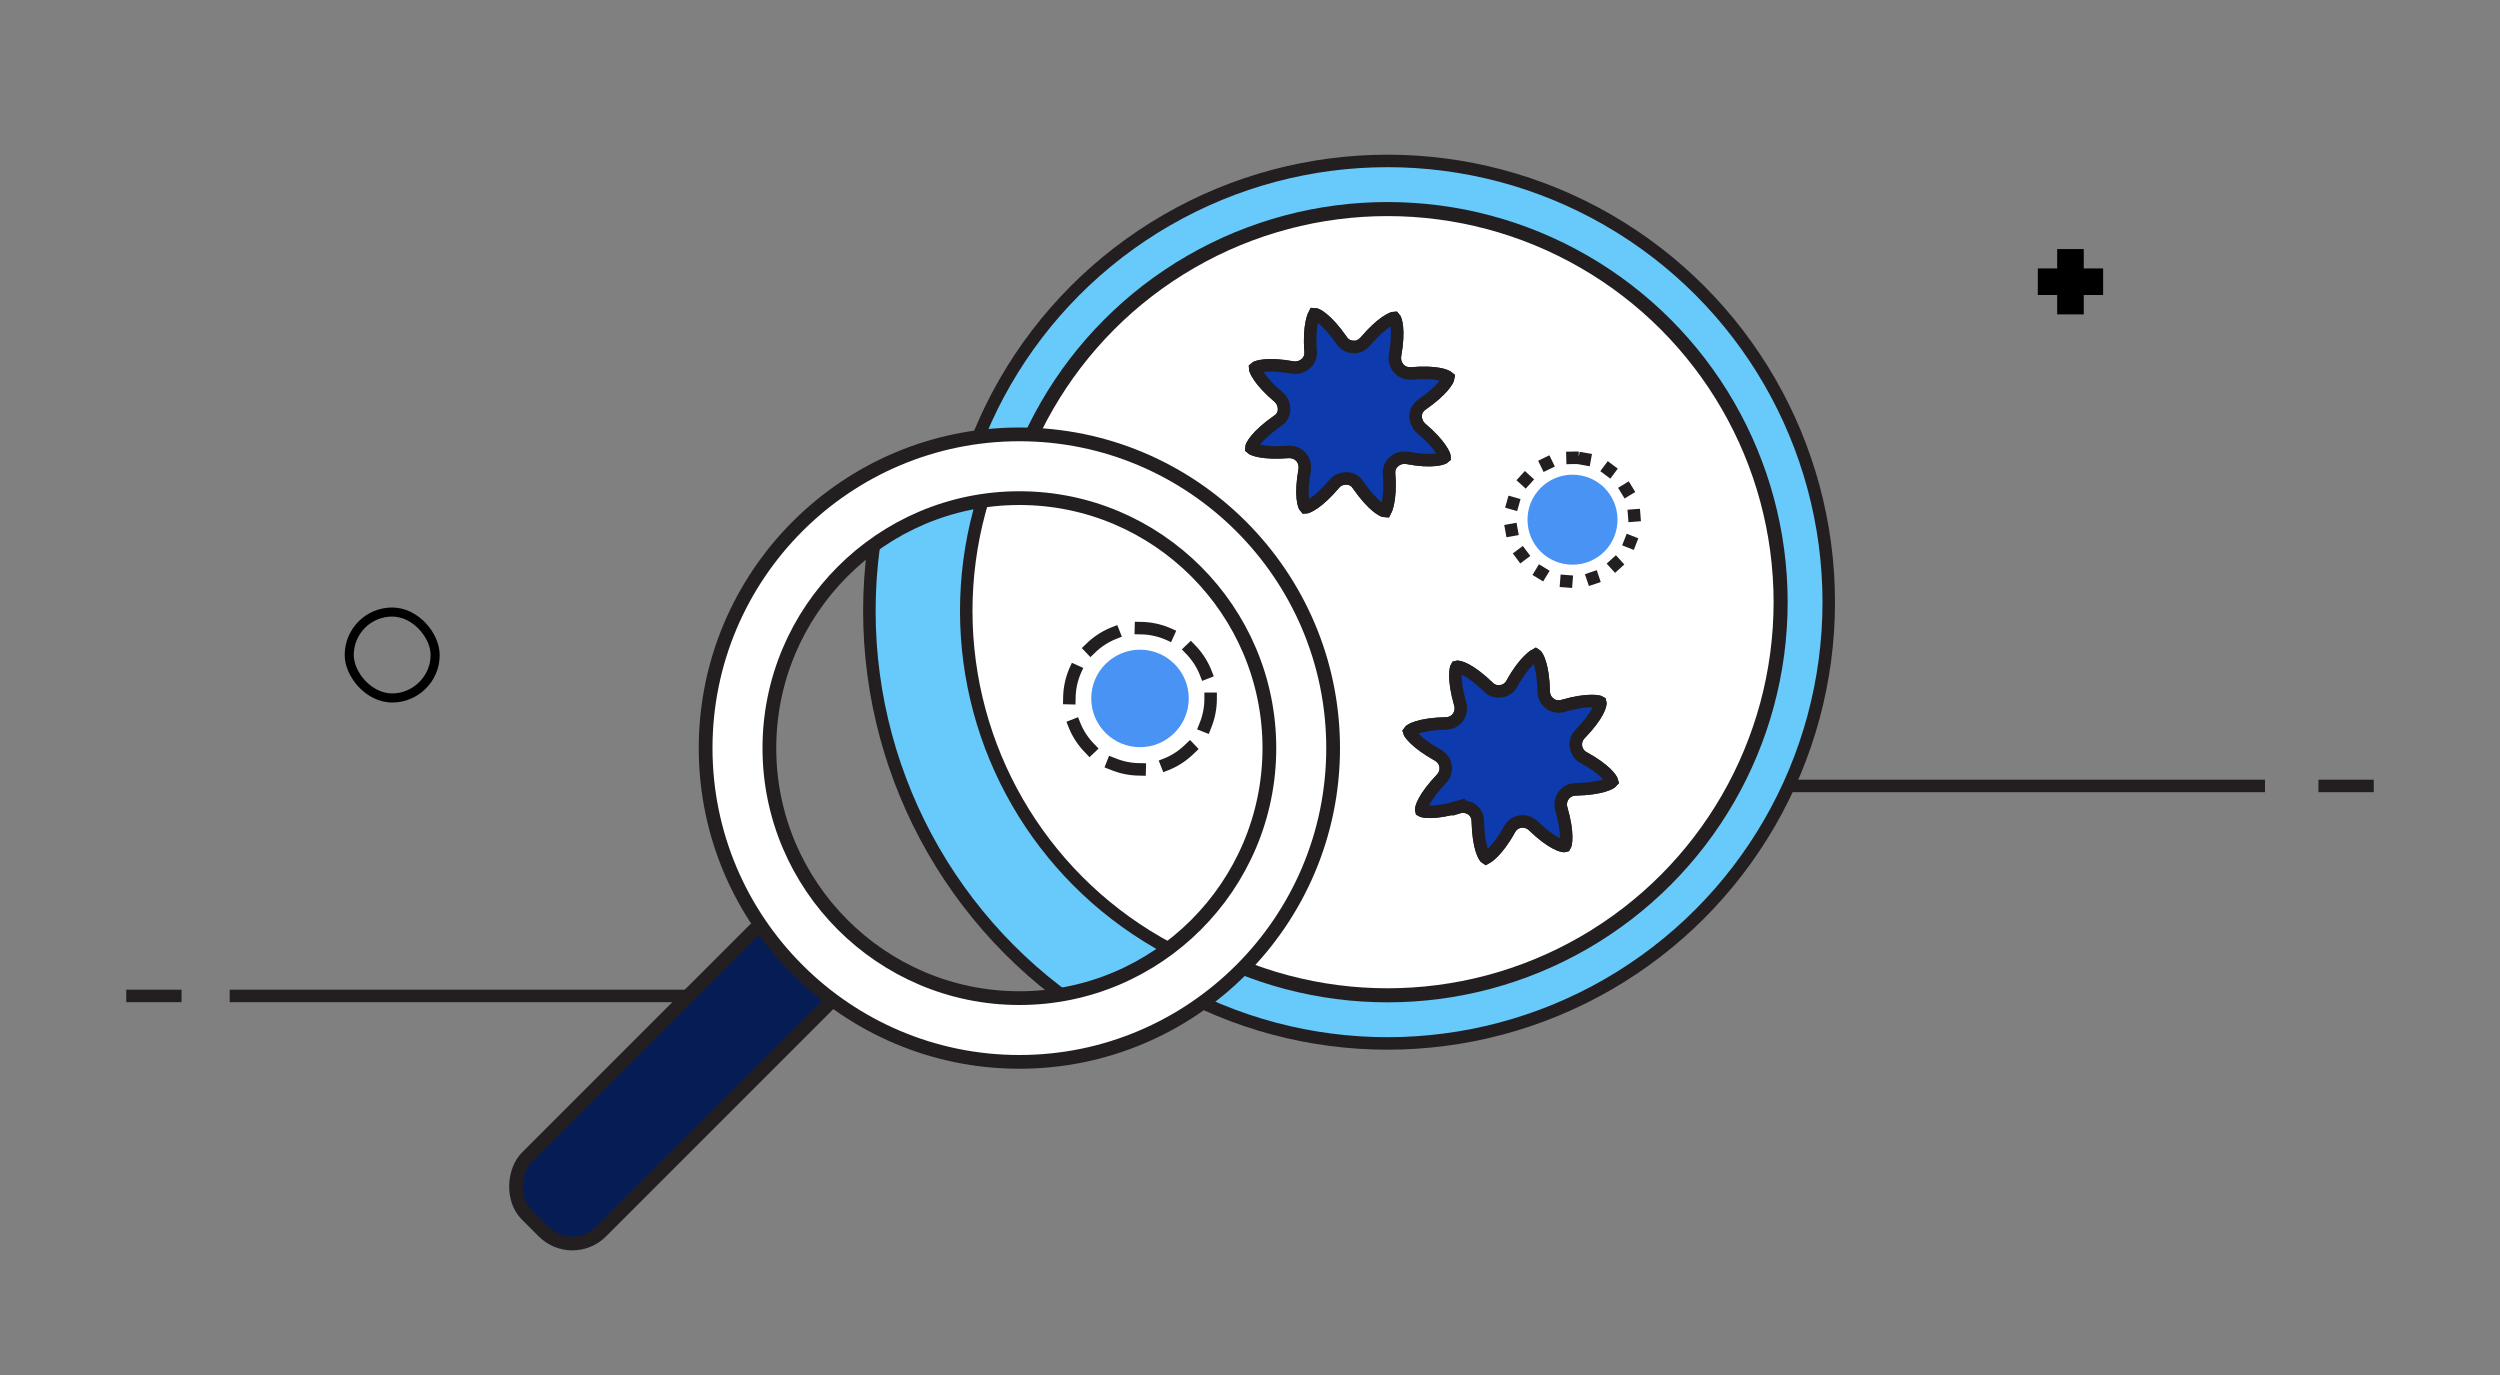 <?xml version="1.0" encoding="UTF-8"?><svg id="Layer_1" xmlns="http://www.w3.org/2000/svg" xmlns:xlink="http://www.w3.org/1999/xlink" viewBox="0 0 80 44"><rect x="0" y="0" width="80" height="44" fill="#808080" stroke="none"/><defs><style>.cls-1,.cls-2,.cls-3,.cls-4{fill:none;}.cls-5{clip-path:url(#clippath);}.cls-6{fill:#4993f5;}.cls-7{fill:#392b76;}.cls-8{fill:#0d3aad;}.cls-8,.cls-9,.cls-10,.cls-11,.cls-2,.cls-12,.cls-13,.cls-3,.cls-4{stroke:#231f20;stroke-linecap:square;stroke-miterlimit:10;}.cls-8,.cls-9,.cls-10,.cls-2,.cls-3,.cls-4{stroke-width:.4px;}.cls-9,.cls-11,.cls-13{fill:#fff;}.cls-10{fill:#67cafa;}.cls-11{stroke-width:.45px;}.cls-2{stroke-dasharray:0 .86;}.cls-12{fill:#061c54;}.cls-12,.cls-13{stroke-width:.44px;}.cls-14{opacity:.3;}.cls-3{stroke-dasharray:0 0 .89 .89;}</style><clipPath id="clippath"><circle class="cls-1" cx="33.44" cy="23.48" r="8.33"/></clipPath></defs><line class="cls-4" x1="25.51" y1="31.87" x2="7.55" y2="31.87"/><line class="cls-4" x1="4.24" y1="31.87" x2="5.61" y2="31.87"/><line class="cls-4" x1="54.57" y1="25.15" x2="72.28" y2="25.15"/><line class="cls-4" x1="75.76" y1="25.15" x2="74.39" y2="25.15"/><circle class="cls-10" cx="44.4" cy="19.27" r="14.12"/><circle class="cls-11" cx="44.4" cy="19.27" r="12.58"/><path class="cls-9" d="m44.33,16.36s.19-.34.12-1.2c-.01-.15.04-.29.16-.39.11-.1.26-.14.41-.12.84.16,1.17.02,1.21-.02,0-.04-.11-.38-.76-.93-.11-.1-.17-.24-.17-.39,0-.15.08-.28.21-.37.66-.46.83-.78.84-.86-.07-.06-.38-.2-1.2-.13-.13.01-.29-.04-.39-.16-.1-.11-.14-.26-.12-.41.15-.84.02-1.17-.02-1.21-.04,0-.38.11-.93.76-.1.11-.24.19-.39.17-.15,0-.29-.08-.37-.21-.49-.7-.81-.84-.87-.84h0s-.19.34-.12,1.2c.01.15-.04.29-.16.39-.11.1-.26.14-.41.12-.84-.15-1.17-.02-1.21.02,0,.04.11.38.76.93.11.1.17.24.17.39,0,.15-.08.29-.21.37-.7.49-.84.81-.84.87.03.03.34.19,1.2.12.15,0,.29.05.39.16.1.11.14.26.12.41-.15.84-.02,1.17.02,1.21.04,0,.38-.11.93-.76.09-.11.22-.17.39-.17.15,0,.29.08.37.21.49.7.81.84.87.84h0Z"/><path class="cls-8" d="m44.33,16.36s.19-.34.12-1.2c-.01-.15.04-.29.16-.39.11-.1.26-.14.41-.12.84.16,1.17.02,1.21-.02,0-.04-.11-.38-.76-.93-.11-.1-.17-.24-.17-.39,0-.15.08-.28.21-.37.66-.46.83-.78.84-.86-.07-.06-.38-.2-1.2-.13-.13.01-.29-.04-.39-.16-.1-.11-.14-.26-.12-.41.15-.84.02-1.17-.02-1.21-.04,0-.38.11-.93.76-.1.11-.24.19-.39.17-.15,0-.29-.08-.37-.21-.49-.7-.81-.84-.87-.84h0s-.19.34-.12,1.2c.01.15-.04.29-.16.39-.11.1-.26.14-.41.12-.84-.15-1.17-.02-1.21.02,0,.04.11.38.76.93.11.1.17.24.17.39,0,.15-.08.29-.21.37-.7.49-.84.81-.84.87.03.03.34.19,1.2.12.15,0,.29.05.39.16.1.11.14.26.12.41-.15.84-.02,1.17.02,1.21.04,0,.38-.11.93-.76.09-.11.22-.17.39-.17.15,0,.29.08.37.21.49.7.81.84.87.84h0Z"/><g class="cls-14"><path class="cls-7" d="m38.24,20.41c-.79,0-1.44.64-1.44,1.44s.64,1.44,1.44,1.44,1.44-.64,1.44-1.44-.64-1.44-1.44-1.44Z"/></g><path class="cls-2" d="m50.32,14.65c-1.09,0-1.98.89-1.98,1.98s.89,1.98,1.98,1.98,1.98-.89,1.98-1.98-.89-1.98-1.98-1.98Z"/><path class="cls-9" d="m46.68,25.83c.13-.04.27-.02.42.07.12.09.19.23.19.38.02.85.21,1.15.26,1.18h0s.35-.18.76-.93c.07-.13.2-.22.35-.24.15-.02.29.03.4.13.61.59.96.67,1.02.65.02-.03.12-.37-.12-1.2-.04-.14-.01-.3.08-.42.09-.12.23-.19.38-.19.81-.02,1.12-.19,1.17-.25-.02-.08-.21-.38-.92-.77-.12-.06-.22-.2-.24-.35-.02-.15.03-.3.13-.4.6-.62.67-.96.65-1.02-.03-.02-.37-.12-1.2.12-.14.04-.3.02-.42-.08-.12-.09-.19-.23-.19-.38-.02-.85-.21-1.15-.26-1.18h0s-.35.18-.76.93c-.07.13-.2.22-.35.24-.15.02-.29-.02-.4-.13-.61-.59-.96-.67-1.02-.65-.02.03-.12.37.12,1.2.04.14.01.3-.08.42-.09.12-.23.19-.38.19-.86.02-1.15.21-1.18.26.01.04.18.34.93.76.13.08.22.2.24.35.02.15-.03.29-.13.4-.59.62-.67.96-.65,1.02.03.02.37.12,1.2-.12Z"/><g class="cls-5"><circle class="cls-10" cx="43.17" cy="19.55" r="15.35"/><circle class="cls-9" cx="43.17" cy="19.55" r="12.25"/><path class="cls-9" d="m41.99,16.68s.21-.37.13-1.3c-.01-.16.05-.32.17-.43.12-.11.28-.15.44-.13.91.17,1.27.02,1.32-.02,0-.04-.12-.41-.83-1.01-.12-.1-.19-.26-.18-.42,0-.16.09-.31.22-.4.72-.5.9-.84.91-.94-.07-.06-.42-.21-1.3-.15-.14.02-.32-.05-.43-.17-.11-.12-.15-.28-.13-.44.17-.92.02-1.27-.02-1.32-.04,0-.41.12-1.01.83-.1.12-.26.2-.42.18-.16,0-.31-.09-.4-.22-.53-.76-.88-.91-.95-.91h0s-.21.37-.13,1.3c.01.16-.05.32-.17.43-.12.11-.28.16-.44.13-.91-.17-1.27-.02-1.32.02,0,.04.12.41.83,1.01.12.1.19.26.18.42,0,.16-.09.31-.22.4-.77.53-.92.88-.91.95.03.03.37.2,1.3.13.17,0,.32.05.43.17.11.12.15.28.13.44-.17.92-.02,1.27.02,1.32.04,0,.41-.12,1.01-.83.1-.12.24-.18.42-.18.16,0,.31.09.4.22.53.76.88.91.95.91h0Z"/><circle class="cls-3" cx="36.48" cy="22.36" r="2.26"/><g class="cls-14"><path class="cls-7" d="m49.02,15.8c-.86,0-1.56.7-1.56,1.56s.7,1.56,1.56,1.56,1.56-.7,1.56-1.56-.7-1.56-1.56-1.56Z"/></g><path class="cls-9" d="m43.56,27.77c.15-.04.3-.02.45.08.13.1.21.25.21.41.02.93.23,1.25.28,1.29h0s.38-.2.83-1.01c.08-.14.22-.24.38-.26.16-.02.32.03.44.14.67.65,1.05.72,1.11.71.02-.04.13-.41-.13-1.3-.04-.16-.01-.32.08-.45.1-.13.25-.21.41-.21.88-.02,1.21-.21,1.28-.27-.02-.09-.23-.41-1-.84-.13-.06-.24-.22-.26-.38-.02-.16.03-.32.14-.44.65-.67.72-1.05.71-1.11-.04-.02-.41-.13-1.3.13-.15.04-.33.02-.45-.08-.13-.1-.21-.25-.21-.41-.02-.93-.23-1.25-.28-1.29h0s-.38.2-.83,1.01c-.08.14-.22.24-.38.26-.16.02-.32-.02-.44-.14-.67-.65-1.05-.72-1.11-.71-.02.04-.13.4.13,1.3.04.16.01.32-.08.45-.1.13-.25.21-.41.21-.93.02-1.25.23-1.29.28.01.04.19.37,1.01.83.14.09.24.22.26.38.02.16-.03.32-.14.44-.65.67-.73,1.05-.71,1.11.04.02.41.13,1.3-.13Z"/><g class="cls-14"><path class="cls-7" d="m41.99,16.68s.21-.37.13-1.3c-.01-.16.05-.32.17-.43.12-.11.28-.15.44-.13.91.17,1.27.02,1.32-.02,0-.04-.12-.41-.83-1.01-.12-.1-.19-.26-.18-.42,0-.16.09-.31.22-.4.72-.5.9-.84.91-.94-.07-.06-.42-.21-1.3-.15-.14.02-.32-.05-.43-.17-.11-.12-.15-.28-.13-.44.17-.92.02-1.27-.02-1.32-.04,0-.41.12-1.01.83-.1.12-.26.2-.42.18-.16,0-.31-.09-.4-.22-.53-.76-.88-.91-.95-.91h0s-.21.37-.13,1.3c.01.16-.05.32-.17.43-.12.11-.28.16-.44.13-.91-.17-1.27-.02-1.32.02,0,.04.12.41.83,1.01.12.1.19.26.18.42,0,.16-.09.31-.22.4-.77.53-.92.88-.91.95.03.03.37.2,1.3.13.17,0,.32.05.43.17.11.12.15.28.13.44-.17.92-.02,1.27.02,1.32.04,0,.41-.12,1.01-.83.1-.12.24-.18.42-.18.16,0,.31.09.4.22.53.76.88.91.95.91h0Z"/></g><g class="cls-14"><path class="cls-7" d="m43.56,27.77c.15-.04.3-.02.45.08.13.1.21.25.21.41.02.93.23,1.25.28,1.29h0s.38-.2.83-1.01c.08-.14.22-.24.38-.26.16-.02.32.03.44.14.67.65,1.05.72,1.11.71.02-.04.13-.41-.13-1.3-.04-.16-.01-.32.08-.45.1-.13.25-.21.41-.21.88-.02,1.21-.21,1.28-.27-.02-.09-.23-.41-1-.84-.13-.06-.24-.22-.26-.38-.02-.16.03-.32.14-.44.65-.67.72-1.05.71-1.11-.04-.02-.41-.13-1.3.13-.15.04-.33.02-.45-.08-.13-.1-.21-.25-.21-.41-.02-.93-.23-1.25-.28-1.29h0s-.38.2-.83,1.01c-.08.14-.22.24-.38.26-.16.02-.32-.02-.44-.14-.67-.65-1.05-.72-1.11-.71-.02.04-.13.4.13,1.3.04.16.01.32-.08.45-.1.13-.25.21-.41.21-.93.02-1.25.23-1.29.28.01.04.19.37,1.01.83.14.09.24.22.26.38.02.16-.03.32-.14.44-.65.67-.73,1.05-.71,1.11.04.02.41.13,1.3-.13Z"/></g><path class="cls-6" d="m36.48,20.79c-.86,0-1.56.7-1.56,1.56s.7,1.56,1.56,1.56,1.56-.7,1.56-1.56-.7-1.56-1.56-1.56Z"/></g><rect class="cls-12" x="20" y="28.16" width="3.36" height="12.87" rx="1.3" ry="1.3" transform="translate(30.81 -5.2) rotate(45)"/><path class="cls-13" d="m32.62,13.9c-5.54,0-10.04,4.5-10.04,10.04s4.51,10.04,10.04,10.04,10.04-4.5,10.04-10.04-4.51-10.04-10.04-10.04Zm0,18.04c-4.41,0-8-3.59-8-8s3.59-8,8-8,8,3.59,8,8-3.59,8-8,8Z"/><path class="cls-6" d="m50.32,15.19c-.79,0-1.44.64-1.44,1.44s.64,1.44,1.44,1.44,1.44-.64,1.44-1.44-.64-1.44-1.44-1.44Z"/><path class="cls-8" d="m46.68,25.83c.13-.04.27-.02.42.07.12.09.19.23.19.38.02.85.21,1.15.26,1.18h0s.35-.18.76-.93c.07-.13.2-.22.35-.24.15-.02.29.03.4.13.61.59.96.67,1.02.65.02-.03.12-.37-.12-1.2-.04-.14-.01-.3.08-.42.09-.12.23-.19.38-.19.81-.02,1.12-.19,1.17-.25-.02-.08-.21-.38-.92-.77-.12-.06-.22-.2-.24-.35-.02-.15.03-.3.13-.4.6-.62.67-.96.65-1.02-.03-.02-.37-.12-1.2.12-.14.04-.3.02-.42-.08-.12-.09-.19-.23-.19-.38-.02-.85-.21-1.15-.26-1.18h0s-.35.18-.76.93c-.07.13-.2.22-.35.24-.15.02-.29-.02-.4-.13-.61-.59-.96-.67-1.02-.65-.02.03-.12.37.12,1.2.04.14.01.3-.08.42-.09.12-.23.19-.38.19-.86.02-1.15.21-1.18.26.01.04.18.34.93.76.13.08.22.2.24.35.02.15-.03.29-.13.4-.59.62-.67.96-.65,1.02.03.02.37.12,1.2-.12Z"/><path d="m12.55,22.48c-.84,0-1.52-.83-1.52-1.52,0-.84.68-1.52,1.52-1.52s1.52.83,1.52,1.52c0,.84-.68,1.52-1.52,1.52Zm0-2.75c-.68,0-1.23.55-1.23,1.23,0,.55.57,1.23,1.23,1.23s1.23-.55,1.23-1.23c0-.55-.57-1.23-1.23-1.23Z"/><path d="m67.3,8.59h-.62v-.62h-.85v.62h-.62v.85h.62v.62h.85v-.62h.62v-.85Z"/><rect class="cls-1" y="0" width="80" height="44"/></svg>